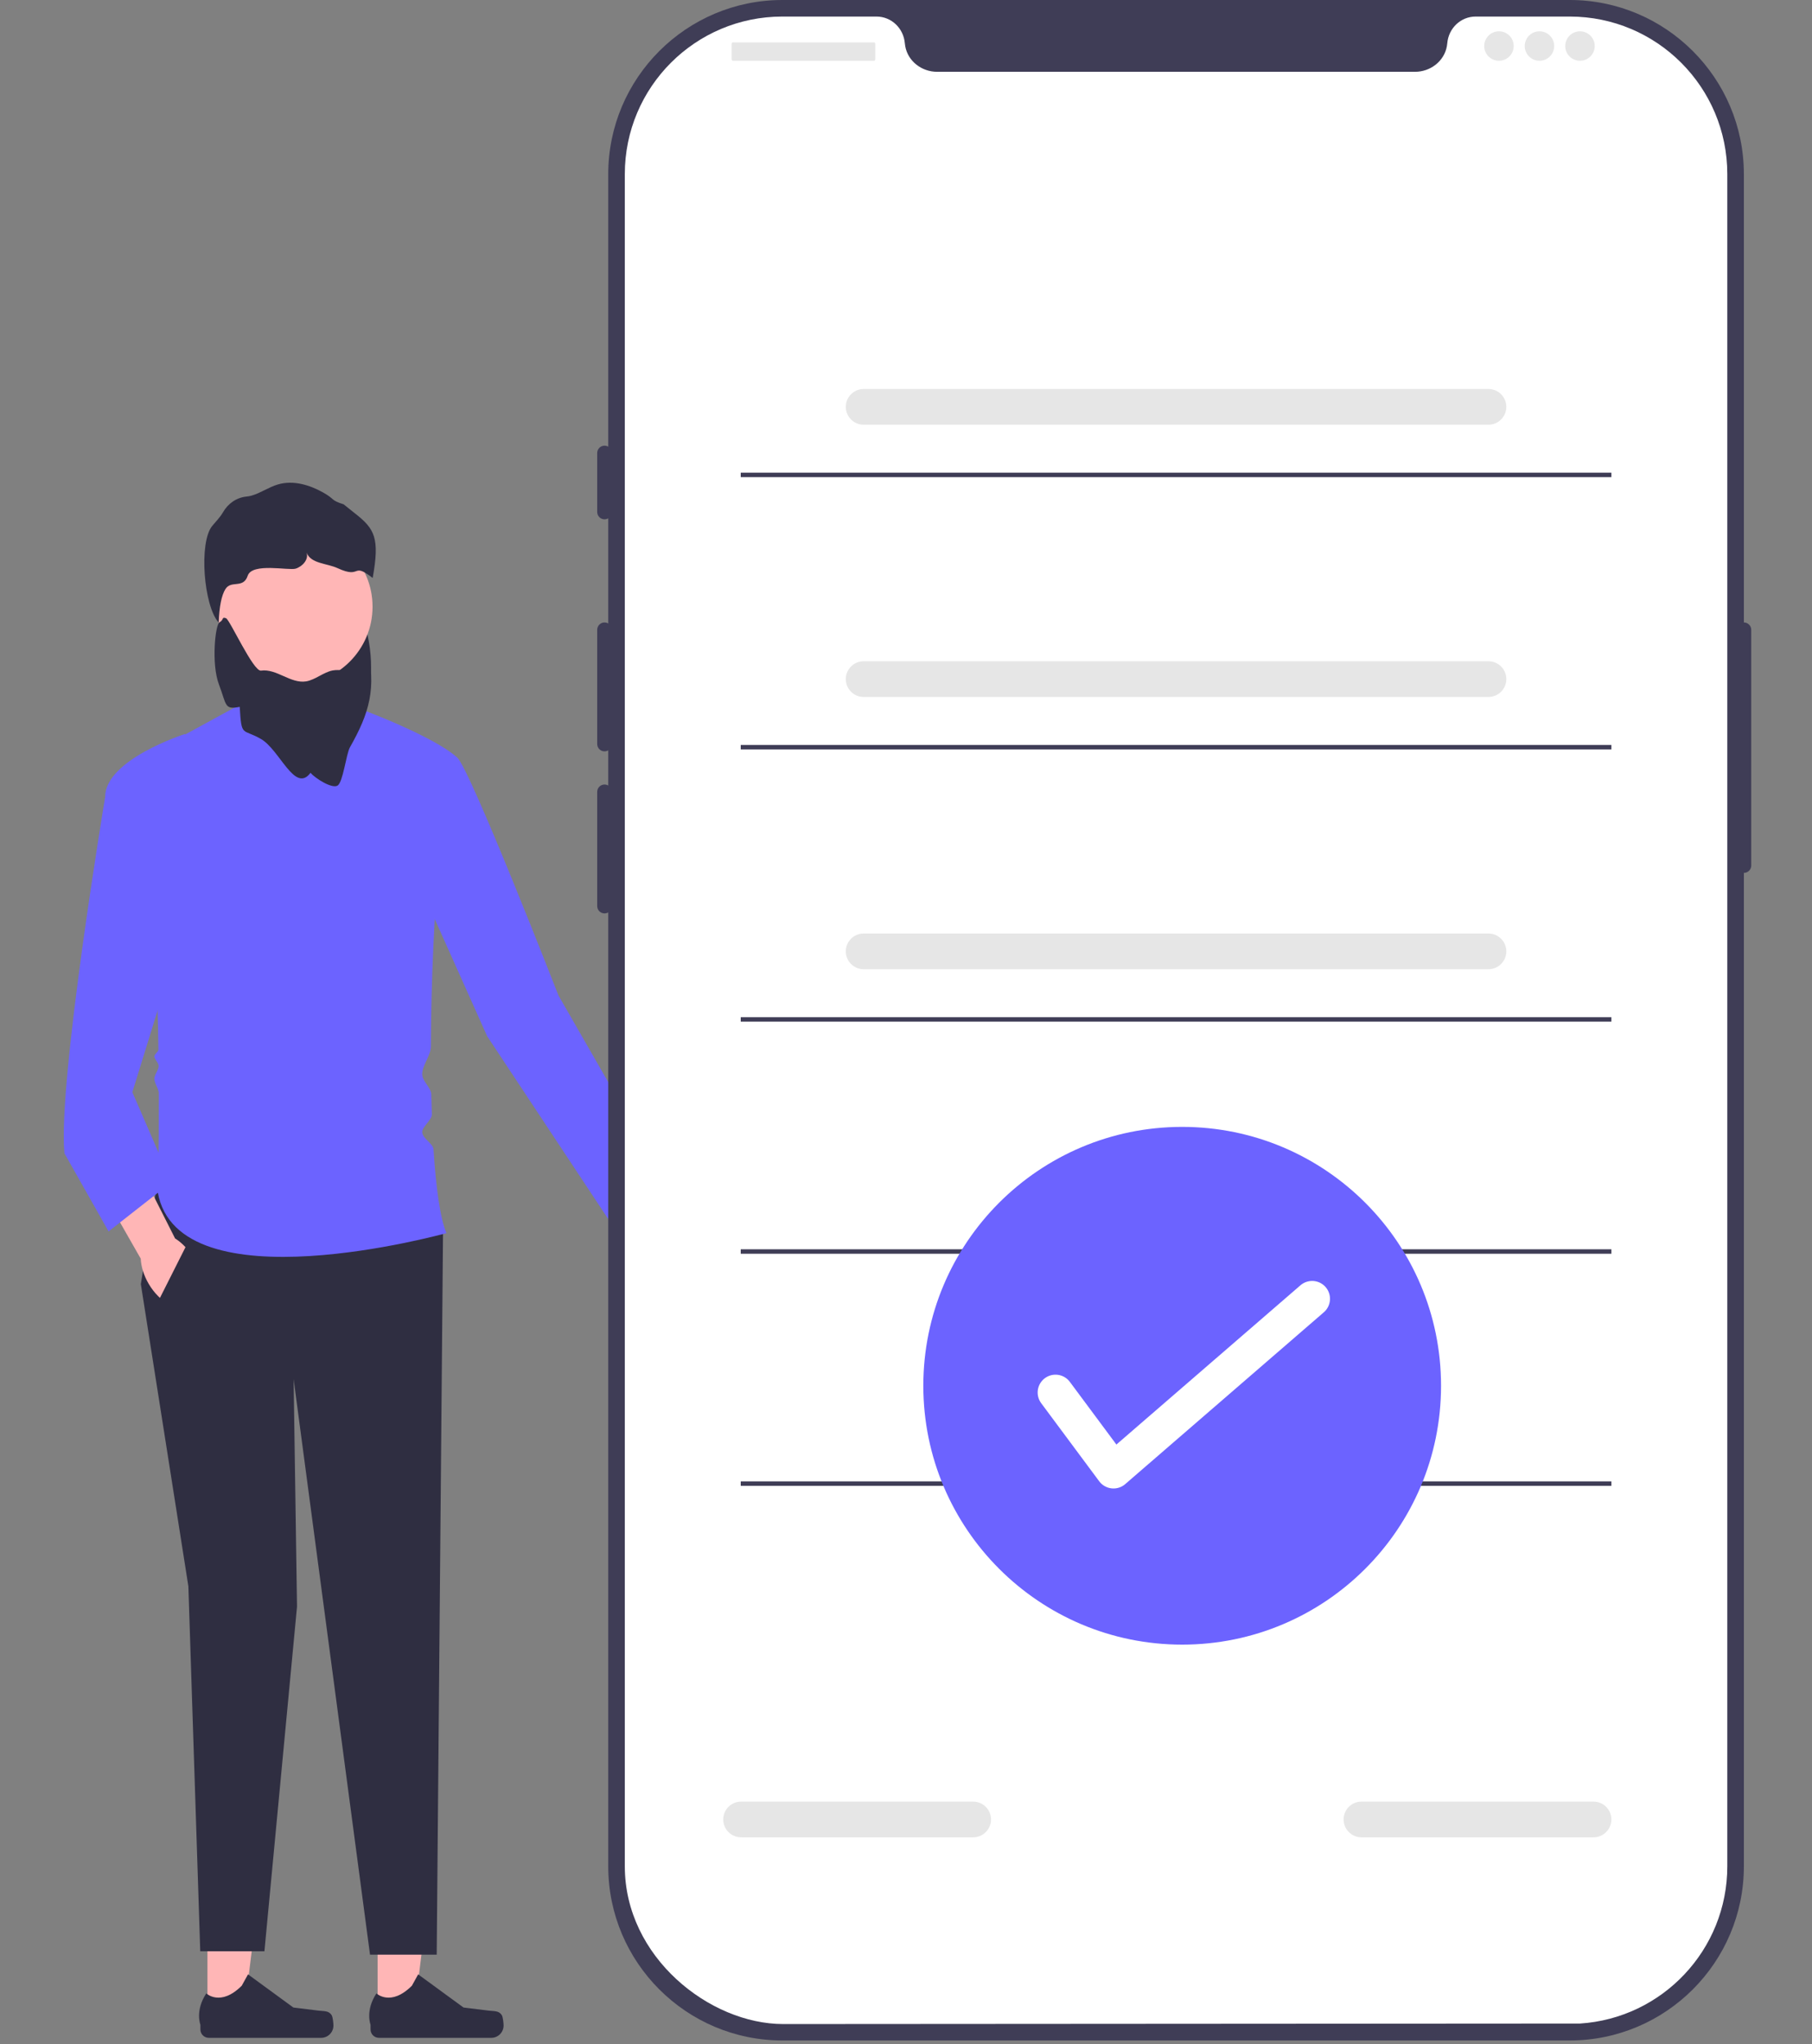 <?xml version="1.0" encoding="UTF-8"?>
<svg width="406px" height="458px" viewBox="0 0 406 458" version="1.1" xmlns="http://www.w3.org/2000/svg" xmlns:xlink="http://www.w3.org/1999/xlink">
    <rect x="0" y="0" width="406" height="458" fill="#808080" stroke="none"/>
    <title>undraw_mobile_application_re_13u3</title>
    <g id="Page-1" stroke="none" stroke-width="1" fill="none" fill-rule="evenodd">
        <g id="Artboard" transform="translate(-166, -3070)">
            <g id="undraw_mobile_application_re_13u3" transform="translate(166, 3070)">
                <g id="Group" transform="translate(14.289, 108.159)" fill-rule="nonzero">
                    <path d="M141.244,171.835 C143.549,176.298 143.116,181.105 140.276,182.572 C137.436,184.039 133.265,181.611 130.96,177.148 C129.951,175.194 129.467,173.175 129.479,171.399 L119.948,152.367 L128.975,148.084 L137.412,167.301 C138.868,168.318 140.235,169.882 141.244,171.835 Z" id="Path" fill="#FFB6B6"></path>
                    <g transform="translate(68.436, 312.213)" id="Path">
                        <polygon fill="#FFB6B6" points="1.88 31.346 10.006 31.345 13.872 0 1.878 0.001"></polygon>
                        <path d="M29.722,31.161 L29.722,31.161 C29.975,31.587 30.108,32.963 30.108,33.458 L30.108,33.458 C30.108,34.982 28.873,36.216 27.35,36.216 L2.184,36.216 C1.145,36.216 0.302,35.374 0.302,34.335 L0.302,33.287 C0.302,33.287 -0.943,30.138 1.62,26.257 C1.62,26.257 4.806,29.296 9.566,24.536 L10.97,21.993 L21.131,29.424 L26.763,30.117 C27.995,30.269 29.088,30.094 29.722,31.161 L29.722,31.161 Z" fill="#2F2E41"></path>
                    </g>
                    <g transform="translate(30.312, 312.213)" id="Path">
                        <polygon fill="#FFB6B6" points="1.88 31.346 10.006 31.345 13.872 0 1.878 0.001"></polygon>
                        <path d="M29.722,31.161 L29.722,31.161 C29.975,31.587 30.108,32.963 30.108,33.458 L30.108,33.458 C30.108,34.982 28.873,36.216 27.35,36.216 L2.184,36.216 C1.145,36.216 0.302,35.374 0.302,34.335 L0.302,33.287 C0.302,33.287 -0.943,30.138 1.62,26.257 C1.62,26.257 4.806,29.296 9.566,24.536 L10.97,21.993 L21.131,29.424 L26.763,30.117 C27.995,30.269 29.088,30.094 29.722,31.161 L29.722,31.161 Z" fill="#2F2E41"></path>
                    </g>
                    <polygon id="Path" fill="#2F2E41" points="20.689 158.618 17.266 179.539 27.917 247.247 30.579 329.029 44.959 329.029 52.261 251.812 51.5 200.841 68.617 329.789 83.56 329.789 84.974 168.128"></polygon>
                    <path d="M38.567,50.21 L65.487,50.21 L88.777,63.904 C85.152,62.982 82.352,96.612 82.257,126.327 C82.251,128.301 80.294,130.571 80.312,132.5 C80.328,134.162 82.315,135.489 82.349,137.101 C82.382,138.608 82.422,140.09 82.472,141.541 C82.513,142.745 80.259,144.341 80.312,145.5 C80.38,146.981 82.758,148.009 82.847,149.402 C83.39,157.968 84.326,164.754 85.734,168.128 C85.734,168.128 25.634,184.865 21.07,158.999 C21.07,158.999 21.33,149.702 21.294,136.863 C21.291,135.724 20.32,134.691 20.312,133.5 C20.306,132.615 21.263,131.582 21.253,130.672 C21.246,129.924 20.322,129.263 20.312,128.5 C20.306,128.045 21.214,127.493 21.208,127.034 C20.843,102.62 19.203,71.853 13.462,63.904 L38.567,50.21 L38.567,50.21 Z" id="Path" fill="#6C63FF"></path>
                    <path d="M65.194,50.21 C65.194,50.21 82.638,56.549 88.173,61.599 C91.114,64.283 110.839,114.875 110.839,114.875 L138.237,162.589 L123.996,167.999 L94.863,124.004 L81.93,95.095 L65.194,50.21 L65.194,50.21 Z" id="Path" fill="#6C63FF"></path>
                    <path d="M29.012,173.641 C31.556,177.972 31.385,182.795 28.629,184.414 C25.873,186.033 21.576,183.835 19.032,179.504 C17.918,177.608 17.325,175.618 17.241,173.844 L6.691,155.357 L15.471,150.591 L24.94,169.321 C26.449,170.258 27.898,171.745 29.012,173.641 Z" id="Path" fill="#FFB6B6"></path>
                    <path d="M34.763,73.794 L27.156,56.296 C27.156,56.296 9.278,62.002 9.278,70.37 C9.278,70.37 -1.373,134.274 0.149,150.25 L10.039,167.748 L24.113,156.717 L15.364,136.556 L34.763,73.794 L34.763,73.794 Z" id="Path" fill="#6C63FF"></path>
                    <polygon id="Path" fill="#2F2E41" points="19.118 187.47 28.091 169.649 38.567 184.104 29.139 193.233"></polygon>
                    <path d="M35.824,43.251 C38.044,46.694 41.417,48.655 44.141,47.456 C45.684,53.05 49.078,57.354 52.945,58.621 C56.812,59.888 60.509,57.907 62.536,53.483 C63.6,54.292 64.789,54.266 65.67,53.415 C66.529,52.558 67.196,51.356 67.609,49.921 C69.813,42.958 69.06,34.15 65.651,26.998 C66.341,28.879 65.396,30.931 64.192,31.593 C62.989,32.254 61.573,32.079 60.325,32.592 C58.725,33.249 57.49,34.996 55.882,35.624 C54.531,36.151 53.025,35.848 51.561,35.536 C50.098,35.223 48.593,34.907 47.235,35.41 C45.877,35.914 40.516,29.404 39.782,29.295 C38.878,29.16 39.487,29.64 38.761,30.277 C38.043,30.757 33.603,39.808 35.824,43.251 Z" id="Path" fill="#2F2E41"></path>
                    <circle id="Oval" fill="#FFB6B6" cx="51.774" cy="27.773" r="17.411"></circle>
                    <path d="M34.763,45.184 C36.512,49.783 35.923,50.938 39.422,50.21 C39.838,57.167 39.966,54.967 44.193,57.421 C48.42,59.875 51.794,69.687 55.28,64.996 C56.328,66.212 60.106,68.633 61.354,67.852 C62.577,67.06 63.261,60.882 64.105,59.299 C68.433,51.669 70.148,46.067 67.928,36.813 C68.269,39.196 66.647,41.37 65.068,41.847 C63.489,42.323 61.869,41.764 60.274,42.054 C58.23,42.427 56.344,44.171 54.298,44.507 C52.579,44.79 50.885,44.057 49.244,43.325 C47.602,42.592 45.914,41.845 44.193,42.097 C42.472,42.35 37.196,30.674 36.361,30.362 C35.332,29.979 35.928,30.694 34.916,31.261 C33.952,31.646 33.015,40.584 34.763,45.184 Z" id="Path" fill="#2F2E41"></path>
                    <path d="M62.711,4.841 C59.685,3.872 60.893,3.756 58.125,2.196 C55.065,0.471 51.403,-0.606 48.028,0.37 C45.957,0.969 44.153,2.292 42.081,2.886 C41.718,2.99 41.337,3.062 40.95,3.099 C38.722,3.311 36.808,4.648 35.694,6.59 L35.665,6.64 C35.011,7.759 34.082,8.686 33.257,9.685 C30.247,13.333 31.312,27.561 34.711,31.341 C34.844,27.741 35.344,25.241 36.211,23.841 C37.51,21.742 40.211,23.841 41.211,20.841 C42.211,17.841 50.426,19.737 51.967,19.246 C53.508,18.755 54.928,17.171 54.399,15.642 C55.354,18.165 58.913,18.016 61.363,19.145 C66.847,21.671 64.451,17.627 69.211,21.341 C70.819,12.43 69.711,10.341 65.211,6.841 L62.711,4.841 Z" id="Path" fill="#2F2E41"></path>
                </g>
                <path d="M351.722,457.176 L175.297,457.176 C153.785,457.176 136.284,439.675 136.284,418.162 L136.284,39.013 C136.284,17.501 153.785,0 175.297,0 L351.722,0 C373.233,0 390.735,17.501 390.735,39.013 L390.735,418.162 C390.735,439.675 373.233,457.176 351.722,457.176 L351.722,457.176 Z" id="Path" fill="#3F3D56" fill-rule="nonzero"></path>
                <path d="M390.735,139.464 C389.825,139.464 389.084,140.204 389.084,141.114 L389.084,193.928 C389.084,194.839 389.825,195.579 390.735,195.579 C391.645,195.579 392.385,194.839 392.385,193.928 L392.385,141.114 C392.385,140.204 391.645,139.464 390.735,139.464 Z" id="Path" fill="#3F3D56" fill-rule="nonzero"></path>
                <path d="M387.022,418.156 C387.022,436.88 372.448,452.197 354.021,453.385 C257.343,453.462 197.836,453.5 175.5,453.5 C159,453.5 140,438.5 139.997,418.156 L139.997,39.014 C139.997,19.514 155.801,3.71 175.301,3.71 L196.377,3.71 C199.744,3.71 202.451,6.335 202.74,9.693 C202.764,9.916 202.789,10.139 202.83,10.362 C203.441,13.737 206.536,16.089 209.968,16.089 L317.051,16.089 C320.483,16.089 323.578,13.737 324.189,10.362 C324.23,10.139 324.255,9.916 324.28,9.693 C324.568,6.335 327.275,3.71 330.642,3.71 L351.718,3.71 C371.218,3.71 387.022,19.514 387.022,39.014 L387.022,418.156 Z" id="Path" fill="#FFFFFF" fill-rule="nonzero"></path>
                <path d="M135.459,99.853 C134.548,99.853 133.808,100.593 133.808,101.503 L133.808,114.707 C133.808,115.617 134.548,116.357 135.459,116.357 C136.369,116.357 137.109,115.617 137.109,114.707 L137.109,101.503 C137.109,100.593 136.369,99.853 135.459,99.853 Z" id="Path" fill="#3F3D56" fill-rule="nonzero"></path>
                <path d="M135.459,139.464 C134.548,139.464 133.808,140.204 133.808,141.114 L133.808,166.696 C133.808,167.606 134.548,168.346 135.459,168.346 C136.369,168.346 137.109,167.606 137.109,166.696 L137.109,141.114 C137.109,140.204 136.369,139.464 135.459,139.464 Z" id="Path" fill="#3F3D56" fill-rule="nonzero"></path>
                <path d="M135.459,175.773 C134.548,175.773 133.808,176.514 133.808,177.424 L133.808,203.006 C133.808,203.916 134.548,204.656 135.459,204.656 C136.369,204.656 137.109,203.916 137.109,203.006 L137.109,177.424 C137.109,176.514 136.369,175.773 135.459,175.773 Z" id="Path" fill="#3F3D56" fill-rule="nonzero"></path>
                <rect id="Rectangle" fill="#E6E6E6" fill-rule="nonzero" x="163.929" y="9.49" width="32.184" height="4.126" rx="0.31"></rect>
                <circle id="Oval" fill="#E6E6E6" fill-rule="nonzero" cx="335.857" cy="10.315" r="3.301"></circle>
                <circle id="Oval" fill="#E6E6E6" fill-rule="nonzero" cx="344.935" cy="10.315" r="3.301"></circle>
                <circle id="Oval" fill="#E6E6E6" fill-rule="nonzero" cx="354.012" cy="10.315" r="3.301"></circle>
                <path d="M333.51,95.159 L193.51,95.159 C191.304,95.159 189.51,93.365 189.51,91.159 C189.51,88.953 191.304,87.159 193.51,87.159 L333.51,87.159 C335.715,87.159 337.51,88.953 337.51,91.159 C337.51,93.365 335.715,95.159 333.51,95.159 Z" id="Path" fill="#E6E6E6" fill-rule="nonzero"></path>
                <path d="M357.05,411.659 L305.05,411.659 C302.844,411.659 301.05,409.865 301.05,407.659 C301.05,405.453 302.844,403.659 305.05,403.659 L357.05,403.659 C359.255,403.659 361.05,405.453 361.05,407.659 C361.05,409.865 359.255,411.659 357.05,411.659 Z" id="Path" fill="#E6E6E6" fill-rule="nonzero"></path>
                <path d="M218.05,411.659 L166.05,411.659 C163.844,411.659 162.05,409.865 162.05,407.659 C162.05,405.453 163.844,403.659 166.05,403.659 L218.05,403.659 C220.255,403.659 222.05,405.453 222.05,407.659 C222.05,409.865 220.255,411.659 218.05,411.659 Z" id="Path" fill="#E6E6E6" fill-rule="nonzero"></path>
                <rect id="Rectangle" fill="#3F3D56" fill-rule="nonzero" x="165.969" y="105.907" width="195.081" height="1"></rect>
                <path d="M333.51,156.159 L193.51,156.159 C191.304,156.159 189.51,154.365 189.51,152.159 C189.51,149.953 191.304,148.159 193.51,148.159 L333.51,148.159 C335.715,148.159 337.51,149.953 337.51,152.159 C337.51,154.365 335.715,156.159 333.51,156.159 Z" id="Path" fill="#E6E6E6" fill-rule="nonzero"></path>
                <rect id="Rectangle" fill="#3F3D56" fill-rule="nonzero" x="165.969" y="166.907" width="195.081" height="1"></rect>
                <path d="M333.51,217.159 L193.51,217.159 C191.304,217.159 189.51,215.365 189.51,213.159 C189.51,210.953 191.304,209.159 193.51,209.159 L333.51,209.159 C335.715,209.159 337.51,210.953 337.51,213.159 C337.51,215.365 335.715,217.159 333.51,217.159 Z" id="Path" fill="#E6E6E6" fill-rule="nonzero"></path>
                <rect id="Rectangle" fill="#3F3D56" fill-rule="nonzero" x="165.969" y="227.907" width="195.081" height="1"></rect>
                <rect id="Rectangle" fill="#3F3D56" fill-rule="nonzero" x="165.969" y="279.907" width="195.081" height="1"></rect>
                <rect id="Rectangle" fill="#3F3D56" fill-rule="nonzero" x="165.969" y="331.907" width="195.081" height="1"></rect>
                <circle id="Oval" fill="#6C63FF" fill-rule="nonzero" cx="264.882" cy="310.486" r="58"></circle>
                <polyline id="Line-2" stroke="#FFFFFF" stroke-width="8" stroke-linecap="round" stroke-linejoin="round" points="236.5 312 249.5 329.5 294 291"></polyline>
            </g>
        </g>
    </g>
</svg>